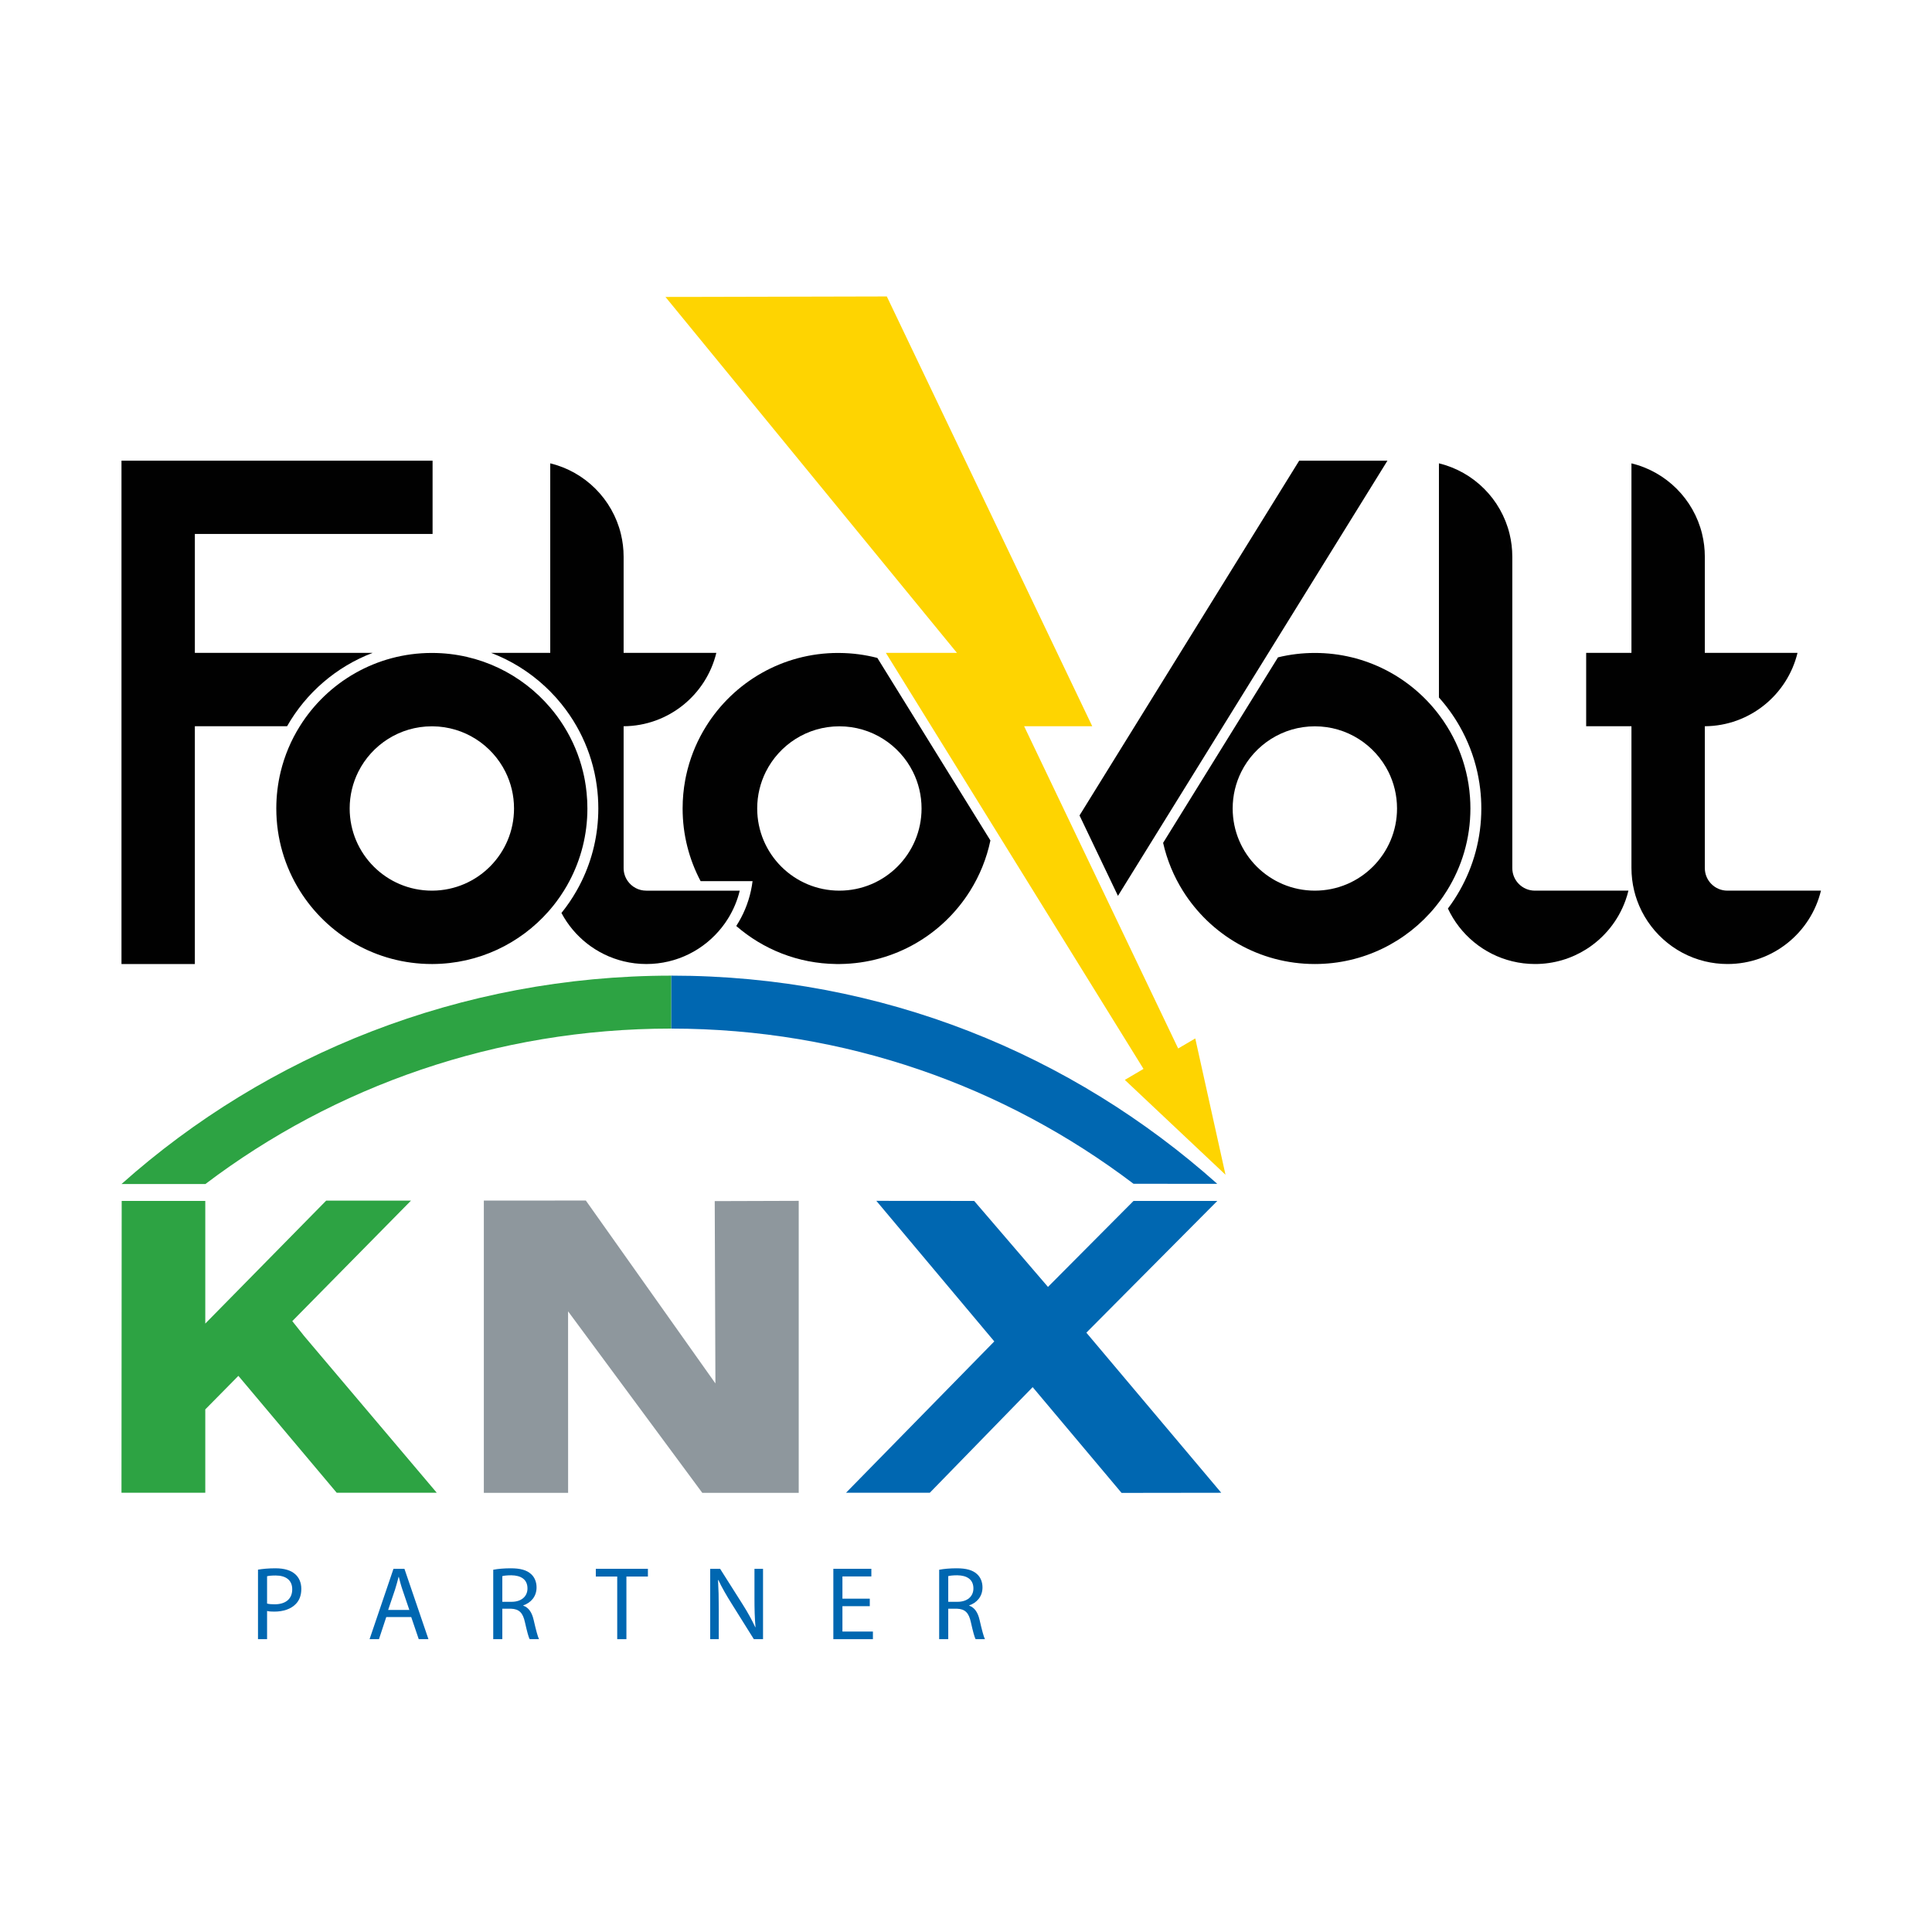 <svg xmlns="http://www.w3.org/2000/svg" viewBox="0 0 454.087 454.087"><g><g id="Layer_1"><path d="M45.798,125.494v27.955h41.777c-8.532,3.248-15.639,9.398-20.103,17.245h-21.674v55.884h-17.245v-118.304h73.119v17.22h-55.874Z" fill="#010101"></path><path d="M137.868,186.308c-.095-.981-.23-1.952-.405-2.902-.125-.676-.265-1.341-.425-1.997-.926-3.843-2.462-7.452-4.504-10.714-.956-1.541-2.032-3.008-3.208-4.384-6.666-7.822-16.579-12.796-27.654-12.846h-.17c-13.096,0-24.587,6.886-31.037,17.23-2.042,3.263-3.578,6.871-4.504,10.714-.666,2.762-1.021,5.645-1.021,8.613,0,7.091,2.017,13.707,5.515,19.312,6.451,10.354,17.946,17.245,31.047,17.245h.17c10.855-.05,20.588-4.824,27.249-12.376.14-.155.275-.31.405-.47.5-.581.976-1.176,1.436-1.792.631-.841,1.226-1.711,1.782-2.607.455-.726.886-1.466,1.281-2.227,2.702-5.099,4.234-10.909,4.234-17.085,0-1.256-.065-2.492-.19-3.713ZM101.672,209.333h-.17c-10.669,0-19.317-8.643-19.317-19.312,0-3.098.731-6.02,2.022-8.613,3.168-6.341,9.723-10.699,17.295-10.699h.17c7.497.065,13.977,4.404,17.12,10.699,1.291,2.592,2.022,5.515,2.022,8.613,0,10.614-8.557,19.222-19.142,19.312Z" fill="#010101"></path><path d="M173.865,209.333c-.565,2.342-1.501,4.539-2.732,6.531-.455.741-.956,1.451-1.496,2.127-4.134,5.235-10.534,8.588-17.72,8.588-1.842,0-3.633-.22-5.345-.641-6.336-1.531-11.63-5.74-14.613-11.36,1.331-1.642,2.527-3.398,3.573-5.245.42-.731.811-1.472,1.176-2.227,2.512-5.164,3.918-10.96,3.918-17.085,0-1.827-.125-3.618-.37-5.375v-.005c-.12-.906-.275-1.807-.465-2.692-.035-.18-.075-.36-.115-.541-.856-3.813-2.267-7.412-4.149-10.714-1.046-1.842-2.242-3.583-3.563-5.22v-.005c-.826-1.026-1.706-2.012-2.637-2.947-.395-.405-.801-.796-1.216-1.176,0,0-.005,0-.005-.005-3.648-3.393-7.942-6.09-12.676-7.892h13.897v-44.549c8.182,1.982,14.618,8.418,16.605,16.595.005.01.005.02.005.03.415,1.707.636,3.488.636,5.325v22.6h21.789c-2.387,9.844-11.225,17.17-21.789,17.245v33.339c0,1.146.365,2.207.986,3.073.961,1.346,2.537,2.227,4.319,2.227h21.989Z" fill="#010101"></path><path d="M427.987,209.333c-2.397,9.899-11.32,17.245-21.954,17.245-1.842,0-3.628-.22-5.34-.636-7.406-1.797-13.387-7.241-15.929-14.333v-.005c-.265-.741-.495-1.496-.681-2.272-.415-1.711-.636-3.498-.636-5.34v-33.299h-10.644v-17.245h10.644v-44.544c8.177,1.977,14.618,8.412,16.605,16.589.005.01.005.02.005.03.415,1.707.636,3.488.636,5.325v22.6h21.784c-2.387,9.844-11.225,17.17-21.784,17.245v33.339c0,2.928,2.372,5.3,5.3,5.3h21.994Z" fill="#010101"></path><path d="M382.738,209.333c-.185.776-.415,1.536-.681,2.277-1.716,4.794-5.009,8.838-9.253,11.51-3.478,2.192-7.602,3.458-12.016,3.458-1.842,0-3.633-.22-5.345-.641-6.721-1.626-12.266-6.26-15.133-12.401,1.006-1.336,1.932-2.742,2.757-4.204,3.243-5.695,5.094-12.291,5.094-19.312,0-1.546-.09-3.073-.265-4.574-.11-.941-.25-1.872-.43-2.792-.075-.421-.16-.831-.255-1.246-.856-3.813-2.267-7.412-4.149-10.714-1.381-2.427-3.013-4.689-4.864-6.756v-55.038c8.182,1.982,14.618,8.418,16.604,16.595.42,1.717.641,3.508.641,5.355v73.184c0,2.928,2.377,5.3,5.305,5.3h21.989Z" fill="#010101"></path><polygon points="326.098 108.274 262.758 210.559 253.725 191.657 305.355 108.274 326.098 108.274" fill="#010101"></polygon><polygon points="288.035 276.106 264.374 253.812 268.763 251.229 208.21 153.449 224.916 153.449 156.405 69.791 161.536 69.786 208.432 69.676 256.719 170.694 240.708 170.694 276.91 246.43 280.929 244.068 287.995 275.916 288.035 276.106" fill="#fed401"></polygon><path d="M345.5,187.369c-.075-1.041-.19-2.067-.35-3.078-.155-.976-.345-1.937-.575-2.883-.926-3.843-2.462-7.452-4.504-10.714-.58-.936-1.206-1.842-1.872-2.717-6.671-8.818-17.25-14.513-29.16-14.513-2.988,0-5.89.355-8.668,1.036l-10.029,16.194-6.636,10.714-10.334,16.69c.911,4.038,2.492,7.827,4.619,11.235,6.451,10.354,17.946,17.245,31.047,17.245,11.415,0,21.609-5.235,28.315-13.432.29-.355.57-.715.846-1.081.35-.455.686-.916,1.006-1.391.305-.44.595-.886.876-1.341,3.498-5.605,5.515-12.221,5.515-19.312,0-.891-.03-1.776-.095-2.652ZM309.038,209.333c-10.669,0-19.317-8.643-19.317-19.312,0-3.098.731-6.02,2.022-8.613,3.168-6.341,9.724-10.699,17.295-10.699s14.122,4.359,17.29,10.699c1.291,2.592,2.022,5.515,2.022,8.613,0,10.669-8.647,19.312-19.312,19.312Z" fill="#010101"></path><path d="M222.788,181.408l-6.631-10.714-9.949-16.059c-2.857-.741-5.845-1.146-8.928-1.166-.095-.005-.19-.005-.285-.005-13.091,0-24.576,6.881-31.027,17.23-1.932,3.083-3.408,6.476-4.349,10.084-.055.21-.11.42-.155.63-.16.636-.295,1.276-.415,1.927-.4,2.167-.611,4.404-.611,6.691,0,6.17,1.531,11.98,4.234,17.08h12.206c-.095.756-.22,1.496-.38,2.227-.646,3.003-1.837,5.81-3.453,8.307,6.306,5.475,14.503,8.828,23.48,8.938h.761c.005.005.015.005.02,0,.01.005.02.005.03,0,.045.005.09.005.135,0,12.906-.16,24.196-7.011,30.567-17.245,2.227-3.568,3.853-7.547,4.744-11.795l-9.994-16.129ZM197.28,209.333c-10.664,0-19.312-8.643-19.312-19.312,0-3.098.731-6.02,2.022-8.613,3.168-6.341,9.719-10.699,17.29-10.699s14.127,4.359,17.295,10.699c1.291,2.592,2.022,5.515,2.022,8.613,0,10.669-8.648,19.312-19.317,19.312Z" fill="#010101"></path><g><polygon points="287.035 350.851 263.606 350.883 242.713 326.027 218.534 350.851 198.842 350.851 233.693 315.277 205.972 282.24 228.965 282.259 246.31 302.47 266.42 282.259 286.11 282.259 255.333 313.223 287.035 350.851 287.035 350.851 287.035 350.851" fill="#0067b1" fill-rule="evenodd"></polygon><polygon points="137.692 282.165 168.147 325.152 167.986 282.303 187.727 282.24 187.727 350.876 165.067 350.876 133.517 308.207 133.527 350.876 113.719 350.876 113.719 282.181 137.692 282.165 137.692 282.165 137.692 282.165" fill="#8e979d" fill-rule="evenodd"></polygon><polygon points="71.493 314.023 68.699 310.508 96.599 282.189 76.665 282.189 48.248 311.087 48.248 311.038 48.248 282.264 28.601 282.259 28.553 350.846 48.248 350.851 48.248 331.26 56.029 323.373 79.139 350.849 102.654 350.849 71.493 314.023 71.493 314.023 71.493 314.023" fill="#2da343" fill-rule="evenodd"></polygon><path d="M286.102,278.244c-34.174-30.482-78.791-48.934-128.284-48.934h-.079v12.445c40.965.022,78.405,13.538,108.677,36.473l19.686.016h0Z" fill="#0067b1" fill-rule="evenodd"></path><path d="M28.564,278.283h19.716c30.296-22.955,68.371-36.528,109.358-36.528h.1v-12.445c-49.443.021-95.021,18.508-129.175,48.973h0Z" fill="#2da343" fill-rule="evenodd"></path><path d="M60.637,368.922c1.03-.172,2.38-.319,4.098-.319,2.11,0,3.656.491,4.637,1.374.908.785,1.448,1.987,1.448,3.46,0,1.496-.442,2.674-1.276,3.533-1.129,1.202-2.969,1.815-5.055,1.815-.638,0-1.227-.024-1.717-.147v6.625h-2.135v-16.341ZM62.772,376.896c.466.123,1.055.172,1.767.172,2.576,0,4.146-1.251,4.146-3.533,0-2.184-1.546-3.238-3.901-3.238-.932,0-1.644.073-2.012.172v6.428Z" fill="#0067b1"></path><g><path d="M90.787,380.062l-1.717,5.201h-2.208l5.619-16.537h2.576l5.643,16.537h-2.282l-1.767-5.201h-5.864ZM96.209,378.393l-1.62-4.76c-.368-1.08-.613-2.062-.859-3.019h-.049c-.246.981-.516,1.988-.834,2.994l-1.619,4.784h4.981Z" fill="#0067b1"></path><path d="M115.928,368.947c1.08-.221,2.625-.344,4.098-.344,2.282,0,3.754.417,4.785,1.35.834.736,1.3,1.865,1.3,3.141,0,2.184-1.374,3.631-3.116,4.221v.073c1.276.441,2.037,1.619,2.429,3.337.54,2.307.932,3.901,1.276,4.539h-2.208c-.27-.466-.638-1.89-1.104-3.95-.491-2.282-1.374-3.141-3.312-3.214h-2.012v7.164h-2.135v-16.316ZM118.062,376.479h2.184c2.282,0,3.729-1.251,3.729-3.141,0-2.135-1.546-3.066-3.803-3.091-1.03,0-1.767.098-2.11.195v6.036Z" fill="#0067b1"></path><path d="M145.068,370.541h-5.03v-1.815h12.243v1.815h-5.054v14.722h-2.159v-14.722Z" fill="#0067b1"></path><path d="M166.922,385.263v-16.537h2.331l5.3,8.366c1.228,1.938,2.184,3.681,2.969,5.374l.05-.024c-.196-2.209-.245-4.221-.245-6.797v-6.919h2.012v16.537h-2.159l-5.251-8.392c-1.153-1.84-2.258-3.729-3.092-5.521l-.073.024c.122,2.086.172,4.073.172,6.821v7.066h-2.013Z" fill="#0067b1"></path><path d="M204.429,377.509h-6.429v5.963h7.165v1.791h-9.3v-16.537h8.932v1.791h-6.797v5.227h6.429v1.766Z" fill="#0067b1"></path><path d="M220.737,368.947c1.08-.221,2.626-.344,4.098-.344,2.282,0,3.754.417,4.785,1.35.834.736,1.3,1.865,1.3,3.141,0,2.184-1.374,3.631-3.116,4.221v.073c1.276.441,2.037,1.619,2.43,3.337.54,2.307.933,3.901,1.275,4.539h-2.208c-.27-.466-.638-1.89-1.104-3.95-.49-2.282-1.373-3.141-3.312-3.214h-2.013v7.164h-2.135v-16.316ZM222.871,376.479h2.184c2.282,0,3.73-1.251,3.73-3.141,0-2.135-1.546-3.066-3.804-3.091-1.03,0-1.767.098-2.11.195v6.036Z" fill="#0067b1"></path></g></g></g></g></svg>